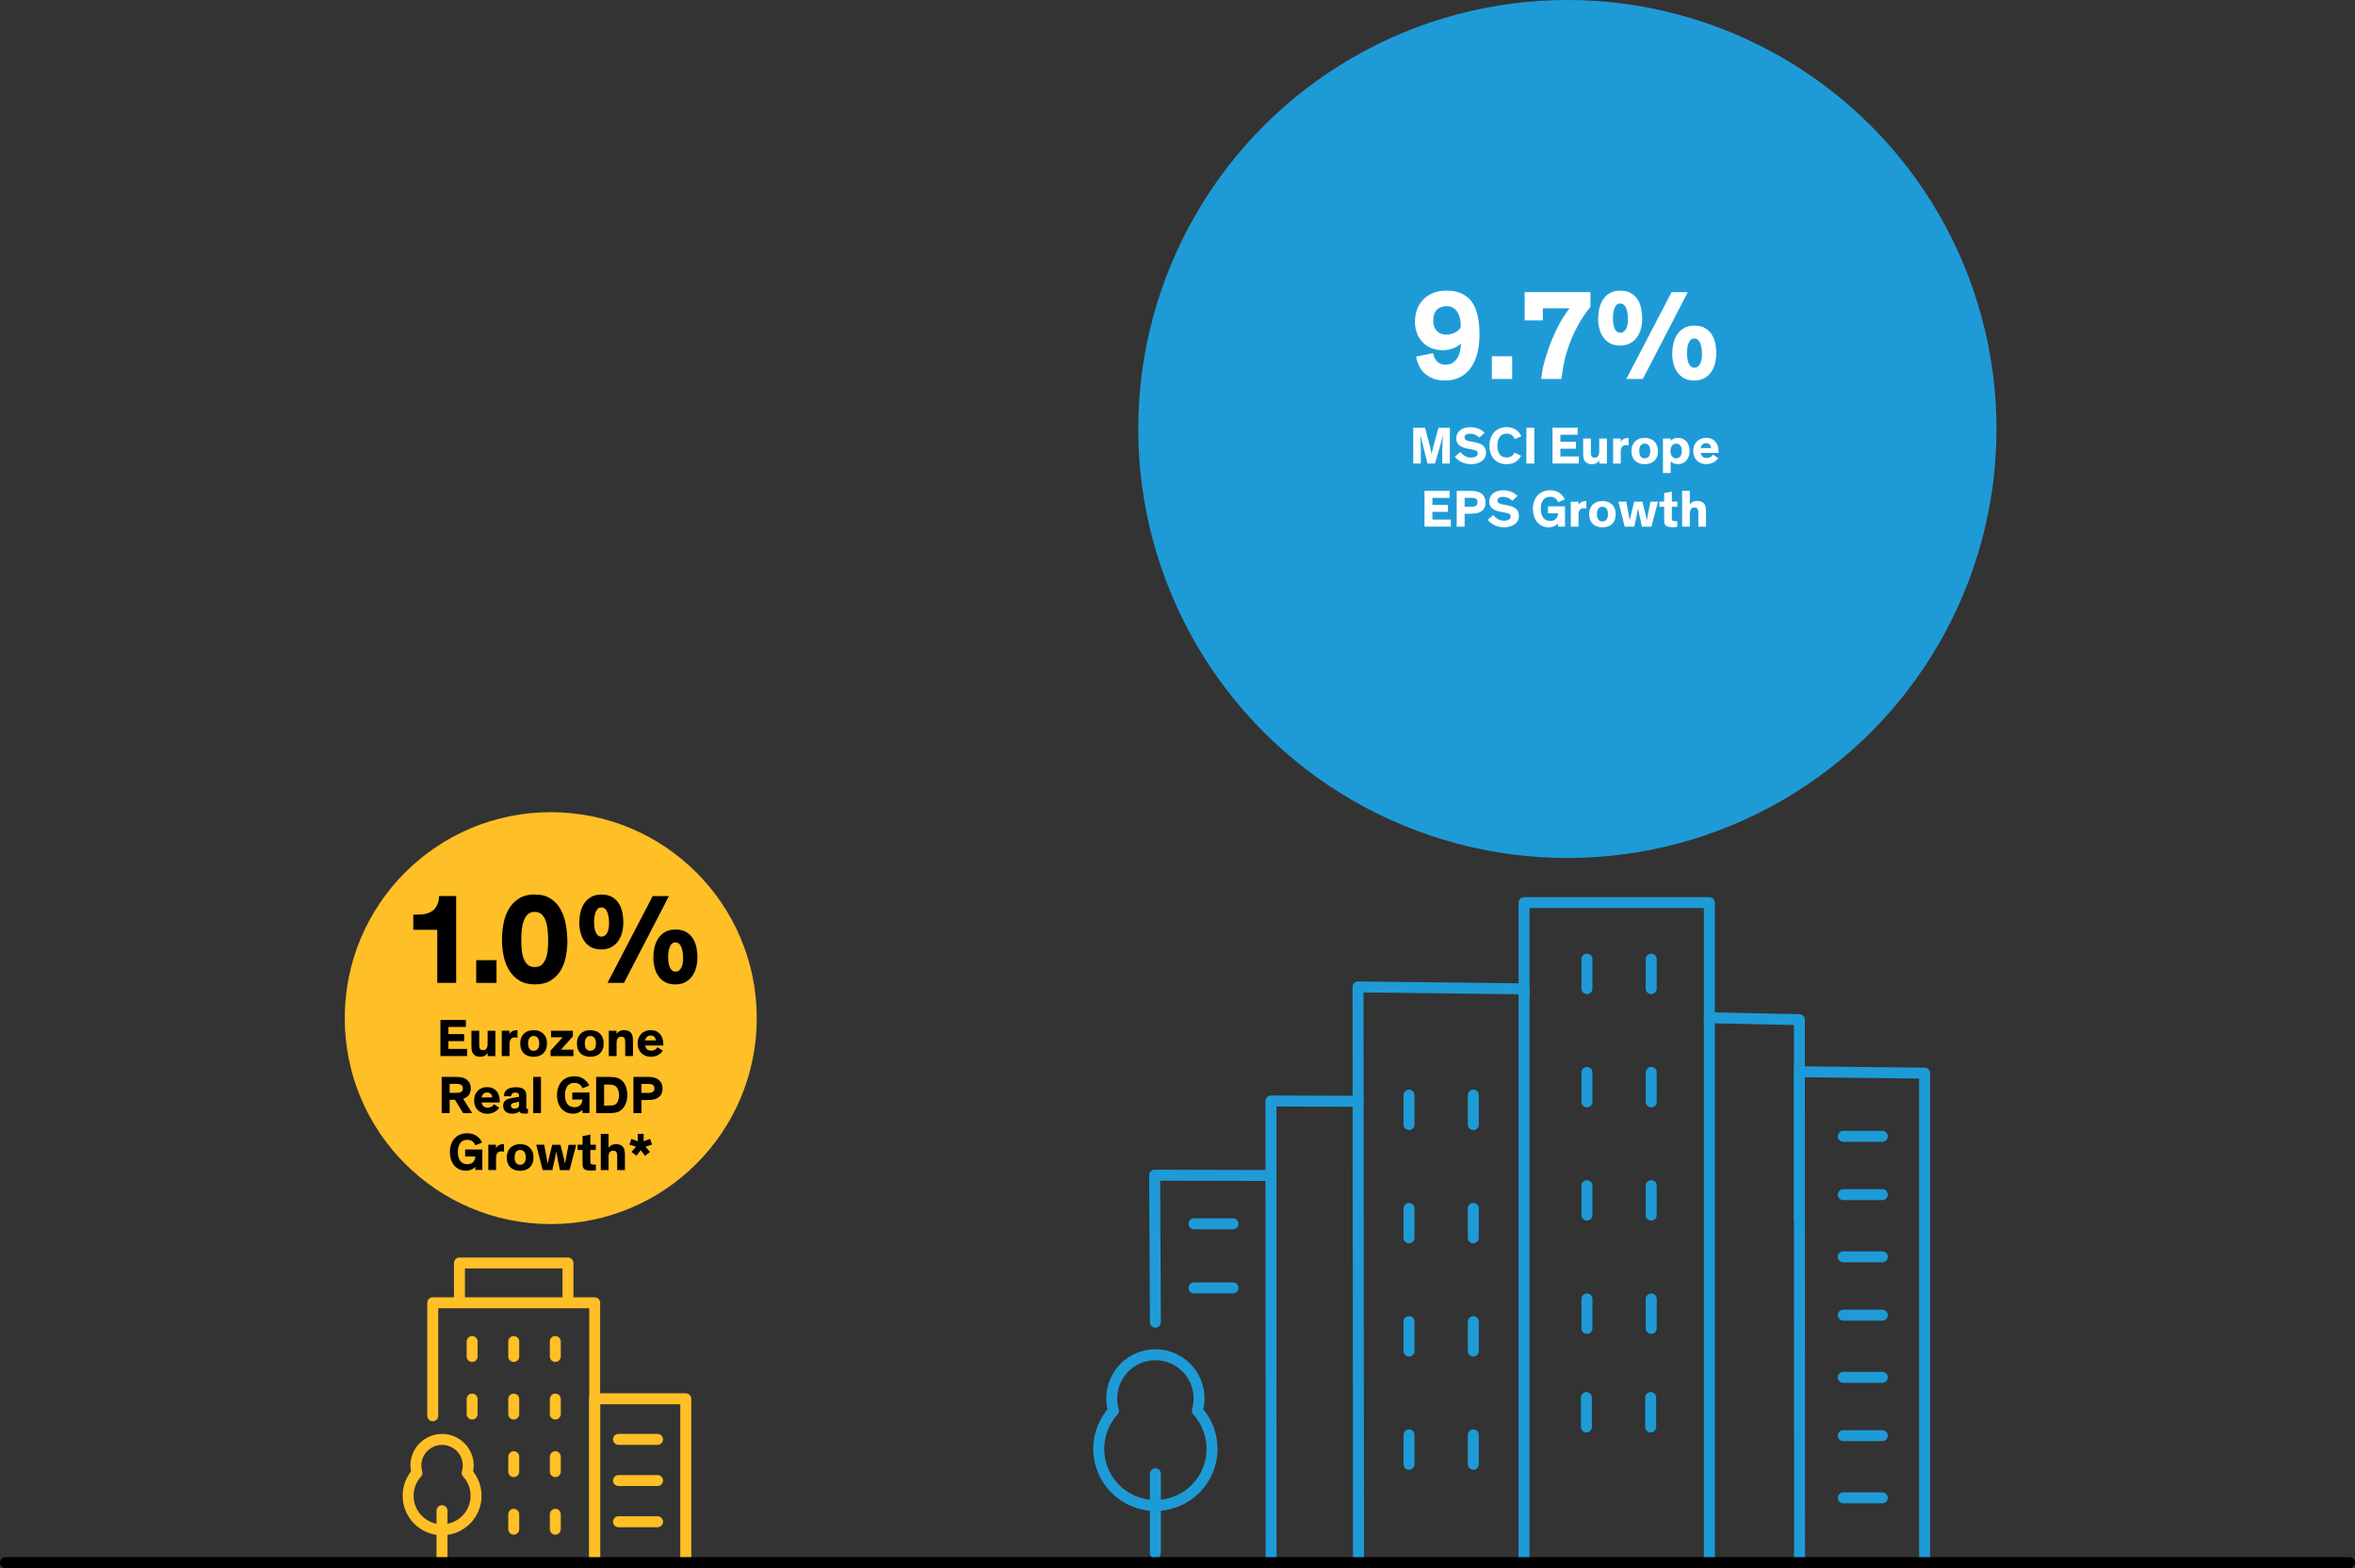 <?xml version="1.0" encoding="UTF-8"?>
<svg id="Layer_1" data-name="Layer 1" xmlns="http://www.w3.org/2000/svg" viewBox="0 0 537.06 357.71">
  <rect x="0" y="0" width="537.06" height="357.71" fill="#333333" stroke="none"/>
  <defs>
    <style>
      .cls-1 {
        stroke: #ffbf27;
      }

      .cls-1, .cls-2, .cls-3 {
        fill: none;
        stroke-linecap: round;
        stroke-linejoin: round;
        stroke-width: 2.5px;
      }

      .cls-4 {
        fill: #1e9bd7;
      }

      .cls-5 {
        fill: #fff;
      }

      .cls-6 {
        fill: #ffbf27;
      }

      .cls-2 {
        stroke: #1e9bd7;
      }

      .cls-3 {
        stroke: #000;
      }
    </style>
  </defs>
  <circle class="cls-4" cx="357.44" cy="97.86" r="97.86"/>
  <g>
    <path class="cls-5" d="M325.55,105.74l-1.2-4.78c-.05-.18-.1-.39-.15-.61-.05-.22-.1-.43-.14-.61-.05-.22-.1-.43-.14-.65,0,.07.01.19.02.37,0,.17.01.38.02.61s.02.49.02.76c0,.27.02.54.02.82,0,.27.01.53.02.78s0,.46,0,.65v2.66h-1.73v-8.16h2.7l1.06,4.04c.06.22.12.45.17.68s.09.44.13.64c.04.22.08.44.13.66h.01c.04-.22.08-.44.13-.66.04-.19.09-.4.14-.64s.11-.46.17-.68l1.12-4.04h2.59v8.16h-1.73v-2.64c0-.29,0-.64.02-1.04.01-.41.03-.81.05-1.21.02-.4.04-.76.05-1.08.02-.32.03-.55.04-.67-.05.25-.1.5-.16.74-.05.21-.1.43-.16.67-.06.24-.12.46-.18.67l-1.31,4.55h-1.73Z"/>
    <path class="cls-5" d="M337.38,99.82c-.28-.27-.6-.49-.96-.65-.36-.16-.74-.24-1.15-.24-.38,0-.69.07-.93.22-.24.15-.35.35-.35.61s.09.46.28.59c.18.13.46.23.84.3l1.32.26c.38.07.72.17,1.02.29.3.12.56.27.77.46.21.18.38.41.49.67.12.26.17.57.17.93,0,.42-.09.8-.26,1.13s-.42.6-.73.82c-.31.22-.67.39-1.09.5-.42.12-.87.17-1.35.17s-.91-.06-1.3-.17c-.4-.11-.75-.25-1.06-.42-.31-.17-.58-.35-.8-.55-.22-.2-.39-.39-.52-.56l1.26-1.08c.26.34.59.63,1,.89s.9.38,1.47.38c.48,0,.85-.09,1.11-.26s.39-.41.39-.71c0-.28-.11-.48-.33-.59-.22-.11-.52-.2-.89-.26l-1.06-.2c-.38-.07-.72-.16-1.04-.28-.32-.11-.59-.26-.83-.44-.24-.18-.42-.41-.55-.69-.13-.28-.2-.61-.2-1.01,0-.37.08-.7.24-1.01.16-.3.38-.57.66-.79.28-.22.61-.39,1-.51.38-.12.8-.18,1.25-.18.73,0,1.37.12,1.93.36.56.24,1.01.55,1.36.92l-1.15,1.1Z"/>
    <path class="cls-5" d="M346.89,103.95c-.3.6-.73,1.07-1.27,1.42-.54.34-1.22.52-2.05.52-.61,0-1.15-.1-1.64-.31s-.89-.49-1.23-.86-.59-.82-.77-1.34c-.18-.52-.26-1.09-.26-1.72s.09-1.2.28-1.72c.18-.52.45-.97.79-1.34.34-.37.75-.66,1.23-.86.48-.2,1.02-.31,1.61-.31.46,0,.86.06,1.22.17.36.12.68.27.95.46.28.19.51.41.71.67s.36.51.48.79l-1.51.64c-.34-.82-.96-1.24-1.84-1.24-.68,0-1.2.24-1.57.73-.36.48-.55,1.15-.55,2.01s.18,1.52.54,1.99c.36.47.88.71,1.57.71.86,0,1.46-.37,1.8-1.12l1.49.71Z"/>
    <path class="cls-5" d="M349.9,105.74h-1.81v-8.16h1.81v8.16Z"/>
    <path class="cls-5" d="M355.85,99.17v1.61h3.55v1.58h-3.55v1.76h4.21v1.61h-6.01v-8.16h5.74v1.6h-3.94Z"/>
    <path class="cls-5" d="M361.05,100.03h1.75v2.88c0,.22,0,.42.02.6.01.18.04.34.1.47.05.13.14.23.26.31.12.07.29.11.5.11.36,0,.62-.13.78-.38.16-.26.24-.58.24-.97v-3.01h1.75v5.71h-1.73v-.71c-.14.23-.35.43-.64.6-.29.17-.64.25-1.05.25-.65,0-1.14-.18-1.48-.55-.09-.1-.16-.21-.23-.32-.06-.11-.12-.24-.16-.4-.04-.16-.07-.34-.09-.56-.02-.22-.03-.48-.03-.79v-3.24Z"/>
    <path class="cls-5" d="M369.61,100.03v.78c.04-.1.11-.21.2-.32.1-.11.21-.21.35-.29s.3-.15.48-.21c.18-.06.37-.08.57-.08h.1s.06,0,.1.01v1.68c-.1-.02-.19-.04-.29-.05-.1-.01-.19-.02-.27-.02-.34,0-.59.07-.77.22-.18.15-.3.34-.37.58-.03.11-.05.23-.07.36-.01.13-.02.26-.02.41v2.65h-1.75v-5.71h1.73Z"/>
    <path class="cls-5" d="M372.05,102.91c0-.48.07-.91.22-1.28.15-.38.35-.69.62-.95.26-.26.58-.46.95-.59.37-.13.78-.2,1.23-.2s.86.07,1.23.2c.37.13.69.33.96.59.27.26.48.58.62.95.15.38.22.8.22,1.28s-.07.91-.22,1.28c-.15.37-.36.68-.62.94-.27.25-.59.44-.96.57s-.78.19-1.23.19-.86-.06-1.23-.19-.69-.32-.95-.57-.47-.56-.62-.94-.22-.8-.22-1.28ZM373.83,102.88c0,.53.11.94.32,1.23s.52.44.93.44.72-.15.94-.44.32-.7.32-1.23-.11-.95-.32-1.24-.53-.44-.94-.44-.72.15-.93.44-.32.71-.32,1.24Z"/>
    <path class="cls-5" d="M382.66,105.88c-.35,0-.67-.06-.96-.17-.29-.11-.52-.28-.71-.49v2.68h-1.75v-7.87h1.75v.53c.14-.16.35-.31.64-.46s.63-.22,1.03-.22.78.07,1.1.22.61.35.84.61c.23.26.41.58.53.95.12.37.19.78.19,1.22s-.06.83-.19,1.2c-.13.37-.31.69-.54.95-.23.27-.51.48-.84.62-.33.15-.69.22-1.09.22ZM380.94,102.88c0,.5.12.91.36,1.21s.56.46.95.46.73-.15.95-.45c.23-.3.34-.71.34-1.22s-.11-.94-.32-1.24-.54-.44-.97-.44c-.39,0-.71.15-.95.46-.24.31-.36.71-.36,1.22Z"/>
    <path class="cls-5" d="M391.84,104.53c-.09.12-.21.26-.35.41s-.33.3-.55.44c-.22.14-.48.26-.79.35-.3.1-.65.14-1.04.14-.42,0-.82-.07-1.18-.2-.36-.14-.67-.33-.94-.59-.26-.26-.47-.57-.62-.95-.15-.38-.23-.8-.23-1.28,0-.45.07-.85.22-1.22s.35-.68.61-.94.57-.46.93-.61c.36-.14.75-.22,1.18-.22.47,0,.89.08,1.24.24.36.16.65.38.89.65.24.28.41.6.53.98s.18.79.18,1.22v.19c0,.06,0,.12-.01.17h-4.07c.03.31.16.58.39.82.23.23.56.35.99.35.19,0,.36-.03.52-.08.15-.05.29-.12.41-.19s.22-.16.3-.25.14-.18.19-.27l1.21.82ZM389.05,101.09c-.17,0-.33.03-.47.09-.15.06-.28.14-.38.25-.11.1-.19.22-.26.35-.06.13-.1.27-.11.43h2.39c-.02-.34-.12-.61-.32-.81s-.48-.31-.84-.31Z"/>
    <path class="cls-5" d="M326.66,113.57v1.61h3.55v1.58h-3.55v1.76h4.21v1.61h-6.01v-8.16h5.74v1.6h-3.94Z"/>
    <path class="cls-5" d="M334.01,117.19v2.95h-1.81v-8.16h3.12c.45,0,.82.02,1.13.07s.56.11.78.2c.47.18.85.47,1.13.87.28.4.42.89.42,1.49,0,.52-.09.95-.28,1.28s-.47.62-.86.85c-.34.19-.7.31-1.08.37-.38.05-.83.08-1.33.08h-1.21ZM334.01,113.56v2.03h1.43c.2,0,.38,0,.55-.02.16-.02.31-.06.44-.12.18-.07.31-.18.4-.31s.13-.32.13-.55c0-.26-.05-.45-.14-.59-.09-.14-.23-.24-.4-.31-.13-.05-.27-.08-.44-.1-.16-.02-.35-.02-.55-.02h-1.42Z"/>
    <path class="cls-5" d="M344.89,114.22c-.28-.27-.6-.49-.96-.65-.36-.16-.74-.24-1.15-.24-.38,0-.69.07-.93.22-.24.15-.35.35-.35.61s.09.46.28.59c.18.13.46.23.84.3l1.32.26c.38.07.72.17,1.02.29s.56.27.77.46c.21.18.38.41.49.67.12.26.17.57.17.93,0,.42-.09.8-.26,1.13-.18.33-.42.6-.73.82-.31.22-.67.39-1.09.5-.42.12-.87.17-1.35.17s-.91-.06-1.3-.17c-.4-.11-.75-.25-1.06-.42-.31-.17-.58-.35-.8-.55-.22-.2-.39-.39-.52-.56l1.26-1.08c.26.34.59.63,1,.89s.9.38,1.47.38c.48,0,.85-.09,1.11-.26s.39-.41.39-.71c0-.28-.11-.48-.33-.59-.22-.11-.52-.2-.89-.26l-1.06-.2c-.38-.07-.72-.16-1.04-.28-.32-.11-.59-.26-.83-.44-.24-.18-.42-.41-.55-.69-.13-.28-.2-.61-.2-1.01,0-.37.08-.7.24-1.01.16-.3.38-.57.66-.79.28-.22.61-.39,1-.51.38-.12.8-.18,1.25-.18.73,0,1.37.12,1.93.36.56.24,1.01.55,1.36.92l-1.15,1.1Z"/>
    <path class="cls-5" d="M349.58,116.06c0-.62.09-1.2.28-1.72.18-.52.45-.97.79-1.34.34-.37.75-.66,1.23-.86.48-.2,1.02-.31,1.61-.31.46,0,.86.06,1.22.17s.68.27.95.46c.28.19.51.41.71.67s.36.51.48.79l-1.51.64c-.34-.82-.96-1.24-1.84-1.24-.68,0-1.2.24-1.57.73s-.55,1.15-.55,2.01.18,1.55.55,2.04.89.73,1.59.73c.3,0,.55-.04.77-.13.22-.09.4-.21.55-.37.15-.16.26-.34.34-.55.08-.21.13-.44.16-.68h-2.32v-1.6h3.88v4.63h-1.58v-.72c-.09.1-.2.21-.34.31-.14.1-.29.2-.47.28s-.38.15-.6.2c-.22.05-.46.08-.71.08-.56,0-1.06-.1-1.51-.31-.44-.2-.82-.49-1.13-.86-.31-.37-.55-.82-.72-1.34-.17-.52-.25-1.09-.25-1.72Z"/>
    <path class="cls-5" d="M359.97,114.43v.78c.04-.1.11-.21.2-.32.1-.11.21-.21.35-.29s.3-.15.48-.21c.18-.06.37-.08.57-.08h.1s.06,0,.1.01v1.68c-.1-.02-.19-.04-.29-.05-.1-.01-.19-.02-.27-.02-.34,0-.59.07-.77.22s-.3.34-.37.58c-.03.11-.05.23-.07.36-.01.13-.02.26-.02.41v2.65h-1.75v-5.71h1.73Z"/>
    <path class="cls-5" d="M362.41,117.31c0-.48.07-.91.22-1.28s.35-.69.62-.95c.26-.26.58-.46.95-.59s.78-.2,1.23-.2.86.07,1.23.2.69.33.96.59c.27.26.48.58.62.95.15.38.22.8.22,1.28s-.07.91-.22,1.28c-.15.37-.36.68-.62.94-.27.25-.59.44-.96.57s-.78.19-1.23.19-.86-.06-1.23-.19-.69-.32-.95-.57-.47-.56-.62-.94-.22-.8-.22-1.28ZM364.18,117.28c0,.53.11.94.32,1.23s.52.44.93.44.72-.15.94-.44.32-.7.32-1.23-.11-.95-.32-1.24-.53-.44-.94-.44-.72.15-.93.44-.32.71-.32,1.24Z"/>
    <path class="cls-5" d="M373.95,117.93c-.06-.29-.13-.61-.19-.96-.06-.35-.13-.68-.19-.98h-.01c-.06.29-.13.61-.19.97-.06.36-.13.69-.2,1l-.48,2.18h-2.18l-1.44-5.71h1.8l.46,2.47c.06.3.11.59.16.88s.1.58.17.88h.01c.06-.28.13-.56.19-.84s.13-.6.22-.95l.6-2.44h1.87l.61,2.46c.05.19.09.36.13.52.04.15.07.3.1.43.03.14.06.27.08.4.03.13.06.27.09.41h.01c.03-.14.06-.28.08-.41.02-.13.05-.26.08-.4s.06-.28.08-.44c.03-.16.06-.34.1-.55l.47-2.42h1.73l-1.51,5.71h-2.16l-.47-2.21Z"/>
    <path class="cls-5" d="M382.52,120.16c-.12.02-.27.05-.46.07-.19.02-.39.03-.59.03-.34,0-.68-.03-1-.1-.32-.06-.56-.2-.71-.4-.11-.14-.18-.3-.2-.48-.02-.18-.04-.41-.04-.7v-2.98h-1.1v-1.19h1.1v-1.94l1.75-.35v2.29h1.25v1.19h-1.25v2.53c0,.16,0,.28.03.37.02.09.06.16.11.22.11.12.33.18.66.18.1,0,.19,0,.27,0,.08,0,.13,0,.17-.02v1.27Z"/>
    <path class="cls-5" d="M389.06,120.14h-1.75v-2.88c0-.22,0-.42-.02-.6-.01-.18-.05-.34-.11-.47s-.15-.23-.27-.31c-.12-.07-.29-.11-.5-.11-.37,0-.63.13-.8.38-.16.26-.25.58-.25.97v3.01h-1.75v-8.16h1.75v3.12c.14-.22.35-.42.64-.58s.64-.24,1.05-.24c.66,0,1.16.18,1.5.55.09.1.16.21.23.32.06.11.12.24.16.4s.07.34.09.56c.02.22.03.48.03.79v3.24Z"/>
  </g>
  <g>
    <path class="cls-5" d="M326.8,80.56c.08.33.18.65.31.96s.3.59.52.83c.22.24.5.44.83.6.33.16.73.23,1.19.23.58,0,1.09-.12,1.53-.36s.8-.58,1.09-1.02c.29-.44.51-.95.66-1.54s.22-1.23.22-1.91c-.5.5-1.12.89-1.85,1.15-.73.26-1.5.39-2.31.39-.87,0-1.69-.15-2.45-.44-.76-.29-1.42-.71-2-1.27-.57-.55-1.02-1.23-1.35-2.04-.33-.81-.5-1.72-.5-2.75s.17-2.04.51-2.91c.34-.87.83-1.62,1.46-2.24.63-.62,1.38-1.1,2.26-1.44.87-.34,1.85-.51,2.94-.51,2.52,0,4.41.8,5.66,2.4,1.25,1.6,1.88,4.12,1.88,7.56,0,1.65-.17,3.13-.52,4.43-.35,1.3-.86,2.4-1.53,3.31-.67.9-1.49,1.6-2.45,2.08-.96.48-2.06.73-3.3.73-1.17,0-2.15-.17-2.94-.51s-1.45-.77-1.97-1.3-.91-1.11-1.18-1.75c-.27-.64-.47-1.27-.58-1.89l3.87-.79ZM326.86,73.11c0,.58.08,1.08.25,1.49s.39.74.67,1,.6.45.95.57c.35.12.72.17,1.11.17.62,0,1.24-.14,1.85-.42.61-.28,1.08-.67,1.41-1.18,0-.1,0-.19.01-.28s.01-.18.01-.28c0-.49-.05-.99-.16-1.5-.11-.51-.29-.98-.54-1.41-.25-.43-.59-.77-1-1.03-.42-.26-.94-.39-1.56-.39-.93,0-1.67.28-2.2.83-.53.55-.8,1.36-.8,2.43Z"/>
    <path class="cls-5" d="M340.22,86.45v-5.18h4.63v5.18h-4.63Z"/>
    <path class="cls-5" d="M362.71,70.02c-.58.7-1.1,1.38-1.54,2.04-.45.66-.88,1.38-1.31,2.15-1.03,1.88-1.86,3.84-2.49,5.88-.63,2.04-1.05,4.15-1.27,6.35h-4.6c.1-1.22.3-2.39.6-3.51.3-1.12.64-2.21,1-3.28.58-1.65,1.26-3.25,2.02-4.81.77-1.55,1.7-3.06,2.81-4.51h-6.09v2.77h-4.14v-6.46h15v3.38Z"/>
    <path class="cls-5" d="M374.5,72.73c0,.78-.1,1.53-.29,2.26-.19.73-.49,1.38-.9,1.95-.41.57-.93,1.03-1.57,1.37s-1.4.51-2.27.51-1.68-.17-2.32-.52-1.15-.81-1.54-1.38c-.4-.57-.69-1.22-.87-1.95s-.28-1.47-.28-2.23.08-1.52.25-2.29c.17-.77.44-1.46.83-2.07.39-.61.91-1.11,1.56-1.5.65-.39,1.46-.58,2.43-.58s1.84.2,2.49.61,1.16.92,1.53,1.54c.37.62.62,1.32.76,2.08.14.77.2,1.5.2,2.2ZM371.24,72.76c0-1.05-.15-1.9-.44-2.55-.29-.65-.73-.98-1.31-.98s-.98.32-1.25.96c-.27.64-.41,1.43-.41,2.36,0,.45.03.87.09,1.28.06.41.15.76.28,1.06.13.3.3.54.51.73.21.18.48.28.79.28s.58-.08.8-.25c.22-.16.41-.39.55-.68.15-.29.25-.63.31-1,.06-.38.09-.78.09-1.21ZM374.65,86.45h-3.76l10.31-19.8h3.7l-10.25,19.8ZM391.39,80.71c0,.78-.1,1.53-.29,2.26s-.5,1.38-.9,1.95c-.41.57-.93,1.03-1.57,1.37s-1.4.51-2.27.51-1.68-.17-2.31-.52c-.63-.35-1.15-.81-1.54-1.38-.4-.57-.69-1.22-.87-1.95-.19-.73-.28-1.47-.28-2.23s.08-1.52.25-2.29c.16-.77.44-1.46.83-2.07.39-.61.91-1.11,1.56-1.5.65-.39,1.46-.58,2.43-.58s1.84.2,2.49.61c.65.41,1.16.92,1.53,1.54.37.62.62,1.32.76,2.08.14.77.2,1.5.2,2.2ZM388.13,80.74c0-1.05-.15-1.9-.44-2.55-.29-.65-.73-.98-1.31-.98s-.98.32-1.25.96c-.27.64-.41,1.43-.41,2.36,0,.45.03.87.09,1.28s.15.76.28,1.06c.13.3.3.54.51.73.21.18.48.28.79.28s.58-.08.8-.25.41-.39.55-.68c.15-.29.25-.63.31-1,.06-.38.09-.78.09-1.21Z"/>
  </g>
  <g>
    <polyline class="cls-2" points="263.49 301.61 263.32 268.07 289.84 268.15 289.88 355.46"/>
    <polyline class="cls-2" points="309.81 355.46 309.7 225.13 347.56 225.57 347.56 355.46"/>
    <polyline class="cls-2" points="389.82 355.46 389.82 205.9 347.56 205.9 347.56 226.9"/>
    <polyline class="cls-2" points="410.39 355.46 410.35 232.6 389.82 232.16"/>
    <polyline class="cls-2" points="438.91 355.46 438.91 244.8 410.35 244.48 410.35 278.09"/>
    <polyline class="cls-2" points="289.84 268.15 289.84 251.15 309.72 251.22"/>
  </g>
  <g>
    <polyline class="cls-1" points="98.69 322.96 98.69 297.18 135.62 297.18 135.62 355.46"/>
    <polyline class="cls-1" points="104.78 297.18 104.78 288.11 129.53 288.11 129.53 297.18"/>
    <polyline class="cls-1" points="135.62 355.46 135.62 319.08 156.39 319.08 156.39 355.46"/>
    <path class="cls-1" d="M106.54,336c.16-.53.24-1.1.24-1.68,0-3.3-2.67-5.97-5.97-5.97s-5.97,2.67-5.97,5.97c0,.58.09,1.15.24,1.68-1.25,1.38-2.01,3.2-2.01,5.21,0,4.28,3.47,7.75,7.75,7.75s7.75-3.47,7.75-7.75c0-2.01-.76-3.83-2.01-5.21Z"/>
    <line class="cls-1" x1="100.8" y1="344.61" x2="100.8" y2="355.46"/>
    <polyline class="cls-1" points="126.64 306.02 126.64 308.43 126.64 309.43"/>
    <polyline class="cls-1" points="117.16 306.02 117.16 308.43 117.16 309.43"/>
    <line class="cls-1" x1="107.67" y1="306.02" x2="107.67" y2="309.43"/>
    <polyline class="cls-1" points="126.64 319.15 126.64 321.56 126.64 322.57"/>
    <polyline class="cls-1" points="117.16 319.15 117.16 320.16 117.16 322.57"/>
    <line class="cls-1" x1="107.67" y1="319.15" x2="107.67" y2="322.57"/>
    <polyline class="cls-1" points="126.64 332.29 126.64 334.7 126.64 335.7"/>
    <polyline class="cls-1" points="117.16 332.29 117.16 334.7 117.16 335.7"/>
    <polyline class="cls-1" points="126.64 345.42 126.64 347.83 126.64 348.83"/>
    <polyline class="cls-1" points="117.16 345.42 117.16 346.43 117.16 348.83"/>
    <line class="cls-1" x1="141.05" y1="328.34" x2="149.95" y2="328.34"/>
    <line class="cls-1" x1="141.05" y1="337.73" x2="149.95" y2="337.73"/>
    <line class="cls-1" x1="141.05" y1="347.13" x2="149.95" y2="347.13"/>
  </g>
  <circle class="cls-6" cx="125.6" cy="232.25" r="46.98"/>
  <g>
    <path d="M102.26,234.27v1.62h3.59v1.6h-3.59v1.78h4.26v1.63h-6.08v-8.25h5.8v1.61h-3.98Z"/>
    <path d="M107.51,235.13h1.77v2.91c0,.22,0,.42.02.61.01.19.04.35.1.48.05.13.14.24.26.31.12.07.29.11.51.11.36,0,.63-.13.79-.39s.24-.59.24-.98v-3.04h1.77v5.78h-1.75v-.72c-.14.23-.35.44-.65.61s-.65.25-1.06.25c-.66,0-1.15-.19-1.49-.56-.09-.11-.17-.21-.23-.32-.06-.11-.12-.24-.16-.4-.04-.16-.07-.35-.09-.56-.02-.22-.03-.49-.03-.8v-3.28Z"/>
    <path d="M116.17,235.13v.79c.04-.1.11-.21.21-.33s.22-.21.36-.3.3-.16.49-.21.37-.08.58-.08h.1s.06,0,.1.01v1.7c-.1-.02-.2-.04-.3-.05s-.19-.02-.27-.02c-.34,0-.6.08-.78.22-.18.15-.31.35-.37.59-.03.11-.05.23-.07.36-.01.13-.02.27-.02.41v2.68h-1.77v-5.78h1.75Z"/>
    <path d="M118.64,238.05c0-.49.07-.92.22-1.3.15-.38.36-.7.62-.96.27-.26.59-.46.96-.59.38-.13.79-.2,1.24-.2s.87.07,1.24.2c.38.13.7.33.97.59.27.26.48.58.63.96.15.38.22.81.22,1.3s-.07.92-.22,1.29c-.15.38-.36.69-.63.95s-.59.45-.97.58c-.38.13-.79.19-1.24.19s-.87-.06-1.24-.19c-.38-.13-.7-.32-.96-.58-.27-.25-.48-.57-.62-.95-.15-.38-.22-.81-.22-1.29ZM120.43,238.02c0,.53.11.95.32,1.24.21.3.53.44.94.44s.73-.15.95-.44c.22-.29.33-.71.33-1.24s-.11-.96-.33-1.26c-.22-.29-.53-.44-.95-.44s-.73.15-.94.45c-.21.3-.32.72-.32,1.25Z"/>
    <path d="M130.65,235.13v1.26l-2.72,3.05h2.84v1.47h-5.21v-1.25l2.78-3.06h-2.66v-1.47h4.96Z"/>
    <path d="M131.57,238.05c0-.49.07-.92.22-1.3.15-.38.36-.7.62-.96.27-.26.59-.46.96-.59.38-.13.79-.2,1.24-.2s.87.07,1.24.2c.38.13.7.33.97.59.27.26.48.58.63.96.15.38.22.81.22,1.3s-.07.92-.22,1.29c-.15.38-.36.69-.63.95s-.59.45-.97.58c-.38.13-.79.19-1.24.19s-.87-.06-1.24-.19c-.38-.13-.7-.32-.96-.58-.27-.25-.48-.57-.62-.95-.15-.38-.22-.81-.22-1.29ZM133.37,238.02c0,.53.11.95.32,1.24.21.3.53.44.94.44s.73-.15.95-.44c.22-.29.33-.71.33-1.24s-.11-.96-.33-1.26c-.22-.29-.53-.44-.95-.44s-.73.15-.94.45c-.21.3-.32.72-.32,1.25Z"/>
    <path d="M144.35,240.91h-1.77v-2.91c0-.22,0-.42-.02-.61-.01-.19-.05-.35-.11-.48s-.15-.24-.27-.31c-.12-.07-.29-.11-.51-.11-.37,0-.64.13-.81.39-.17.26-.25.59-.25.98v3.05h-1.77v-5.78h1.75v.72c.14-.23.36-.44.66-.61.3-.17.66-.25,1.07-.25.67,0,1.18.19,1.52.56.09.11.17.21.23.32.06.11.12.24.16.4.04.16.07.35.09.56.02.22.03.49.03.8v3.28Z"/>
    <path d="M151.19,239.68c-.09.12-.21.26-.36.42-.15.16-.34.31-.56.45-.22.14-.49.26-.79.36-.31.1-.66.15-1.06.15-.43,0-.83-.07-1.19-.21-.36-.14-.68-.34-.95-.59-.27-.26-.48-.58-.63-.96-.15-.38-.23-.81-.23-1.3,0-.45.07-.86.22-1.23s.35-.68.61-.95.58-.47.94-.61c.36-.15.76-.22,1.19-.22.48,0,.9.08,1.26.24.36.16.66.38.9.66s.42.61.54,1c.12.38.18.79.18,1.23v.19c0,.06,0,.12-.01.18h-4.11c.03.32.16.59.39.83.23.23.56.35,1,.35.19,0,.37-.03.52-.08.15-.05.29-.12.41-.19.12-.08.22-.16.3-.25s.15-.18.19-.27l1.23.83ZM148.38,236.21c-.17,0-.33.03-.48.09-.15.06-.28.14-.39.25-.11.11-.2.22-.26.36-.06.13-.1.28-.11.43h2.41c-.02-.34-.13-.61-.33-.82-.2-.21-.49-.31-.85-.31Z"/>
    <path d="M102.54,250.88v3.03h-1.82v-8.25h3.09c.46,0,.85.02,1.16.06.32.04.58.11.8.19.49.19.87.49,1.16.87.29.39.43.89.43,1.49s-.16,1.15-.47,1.55-.73.67-1.27.82l2.05,3.26h-2.07l-1.84-3.03h-1.23ZM102.54,249.3h1.44c.23,0,.46-.01.66-.04s.38-.08.53-.18c.12-.08.22-.19.29-.32.07-.13.1-.29.1-.49s-.03-.36-.1-.49c-.07-.13-.16-.23-.29-.32-.15-.1-.32-.16-.53-.18-.21-.02-.43-.04-.66-.04h-1.44v2.04Z"/>
    <path d="M113.89,252.68c-.09.12-.21.26-.36.42-.15.16-.34.31-.56.45-.22.14-.49.26-.79.36-.31.1-.66.15-1.06.15-.43,0-.83-.07-1.19-.21-.36-.14-.68-.34-.95-.59-.27-.26-.48-.58-.63-.96-.15-.38-.23-.81-.23-1.3,0-.45.07-.86.22-1.23s.35-.68.61-.95.58-.47.94-.61c.36-.15.76-.22,1.19-.22.48,0,.9.08,1.26.24.36.16.66.38.9.66s.42.61.54,1c.12.38.18.79.18,1.23v.19c0,.06,0,.12-.01.18h-4.11c.03.32.16.59.39.83.23.23.56.35,1,.35.19,0,.37-.03.52-.08.15-.05.29-.12.41-.19.12-.08.22-.16.3-.25s.15-.18.19-.27l1.23.83ZM111.08,249.21c-.17,0-.33.03-.48.09-.15.06-.28.14-.39.25-.11.11-.2.22-.26.36-.06.13-.1.28-.11.43h2.41c-.02-.34-.13-.61-.33-.82-.2-.21-.49-.31-.85-.31Z"/>
    <path d="M120.02,252.46c0,.19.02.31.05.38.04.07.12.1.25.1h.08v1.02c-.13.02-.26.04-.39.05s-.28.02-.44.02c-.26,0-.49-.04-.7-.1-.21-.07-.34-.21-.41-.42h-.01c-.14.14-.33.26-.59.37-.25.11-.6.16-1.04.16-.64,0-1.15-.16-1.52-.48-.38-.32-.56-.77-.56-1.36,0-.32.06-.58.19-.79.13-.21.31-.39.54-.53.18-.1.37-.19.59-.25.21-.06.49-.12.83-.18l1.12-.18c.16-.02.26-.05.3-.08.04-.03.06-.09.06-.18v-.1c0-.22-.06-.39-.19-.5s-.35-.18-.65-.18-.54.07-.71.2c-.17.13-.25.35-.25.64h-1.64c0-.34.05-.64.17-.89.12-.25.3-.47.53-.64.23-.17.51-.3.85-.39.34-.09.71-.13,1.12-.13.37,0,.71.03,1,.09.29.06.55.16.76.3.21.14.37.33.49.55s.17.5.17.83v2.68ZM118.37,251.29c-.06.02-.14.05-.23.08s-.23.06-.41.1l-.4.08c-.11.02-.22.05-.32.08s-.18.07-.25.12c-.16.1-.24.25-.24.47,0,.23.08.41.24.52s.37.16.62.16c.29,0,.53-.07.72-.21.19-.14.28-.36.28-.67v-.74Z"/>
    <path d="M123.37,253.91h-1.77v-8.25h1.77v8.25Z"/>
    <path d="M127.03,249.78c0-.63.09-1.21.28-1.74.19-.53.45-.98.79-1.35.34-.38.76-.67,1.24-.87s1.03-.31,1.63-.31c.46,0,.87.06,1.24.18.36.12.69.27.96.47.28.19.52.42.72.67s.36.52.49.79l-1.53.64c-.35-.83-.97-1.25-1.86-1.25-.69,0-1.22.24-1.59.73-.37.49-.56,1.17-.56,2.03s.18,1.57.55,2.06.9.74,1.61.74c.3,0,.56-.04.78-.13.22-.09.41-.21.56-.37.15-.16.26-.34.35-.56.08-.21.13-.44.16-.69h-2.34v-1.61h3.92v4.68h-1.6v-.73c-.09.1-.2.21-.34.32-.14.1-.3.2-.48.28-.18.08-.38.15-.61.2-.22.05-.46.08-.72.08-.57,0-1.07-.1-1.52-.31-.45-.21-.83-.5-1.15-.87-.32-.38-.56-.83-.73-1.35-.17-.53-.25-1.1-.25-1.73Z"/>
    <path d="M135.95,253.91v-8.25h3.03c.37,0,.75.02,1.12.06.38.04.73.15,1.07.32.32.15.59.36.83.61.24.25.44.55.59.87.16.33.27.68.35,1.06.08.38.12.77.12,1.18,0,.71-.11,1.34-.32,1.9-.21.55-.52,1.02-.9,1.39-.22.22-.45.38-.69.5s-.5.2-.77.25-.57.09-.89.1c-.32,0-.67.01-1.05.01h-2.5ZM137.77,252.2h.84c.42,0,.79-.02,1.12-.05.32-.04.59-.16.8-.37.18-.18.33-.43.46-.77.13-.33.19-.73.19-1.2,0-.44-.06-.83-.19-1.17-.13-.34-.31-.62-.55-.82-.21-.19-.47-.3-.78-.35-.31-.05-.7-.07-1.19-.07h-.7v4.8Z"/>
    <path d="M146.28,250.92v2.99h-1.83v-8.25h3.15c.45,0,.83.02,1.14.07.31.04.57.11.79.2.48.19.86.48,1.14.88s.42.9.42,1.51c0,.53-.1.96-.29,1.3-.19.34-.48.63-.87.86-.34.19-.7.32-1.09.37-.39.05-.84.08-1.35.08h-1.23ZM146.28,247.26v2.05h1.44c.2,0,.39,0,.55-.02.17-.02.31-.06.44-.12.18-.07.31-.18.4-.32s.13-.32.13-.56c0-.26-.05-.46-.14-.59-.09-.14-.23-.24-.41-.32-.13-.05-.28-.08-.44-.1-.17-.02-.35-.02-.55-.02h-1.43Z"/>
    <path d="M102.6,262.78c0-.63.09-1.21.28-1.74.19-.53.45-.98.79-1.35.34-.38.76-.67,1.24-.87s1.03-.31,1.63-.31c.46,0,.87.06,1.24.18.36.12.69.27.96.47.28.19.52.42.72.67s.36.52.49.79l-1.53.64c-.35-.83-.97-1.25-1.86-1.25-.69,0-1.22.24-1.59.73-.37.49-.56,1.17-.56,2.03s.18,1.57.55,2.06.9.74,1.61.74c.3,0,.56-.04.78-.13.22-.09.41-.21.56-.37.15-.16.26-.34.35-.56.08-.21.13-.44.16-.69h-2.34v-1.61h3.92v4.68h-1.6v-.73c-.09.1-.2.21-.34.32-.14.1-.3.2-.48.28-.18.08-.38.15-.61.2-.22.05-.46.08-.72.08-.57,0-1.07-.1-1.52-.31-.45-.21-.83-.5-1.15-.87-.32-.38-.56-.83-.73-1.35-.17-.53-.25-1.1-.25-1.73Z"/>
    <path d="M113.1,261.13v.79c.04-.1.11-.21.21-.33s.22-.21.36-.3.3-.16.49-.21.37-.08.58-.08h.1s.06,0,.1.01v1.7c-.1-.02-.2-.04-.3-.05s-.19-.02-.27-.02c-.34,0-.6.08-.78.22-.18.15-.31.35-.37.59-.03.11-.05.23-.07.36-.01.13-.02.27-.02.41v2.68h-1.77v-5.78h1.75Z"/>
    <path d="M115.57,264.05c0-.49.07-.92.22-1.3.15-.38.36-.7.62-.96.27-.26.59-.46.96-.59.38-.13.79-.2,1.24-.2s.87.07,1.24.2c.38.13.7.33.97.59.27.26.48.58.63.96.15.38.22.81.22,1.3s-.07.92-.22,1.29c-.15.38-.36.69-.63.95s-.59.45-.97.58c-.38.13-.79.19-1.24.19s-.87-.06-1.24-.19c-.38-.13-.7-.32-.96-.58-.27-.25-.48-.57-.62-.95-.15-.38-.22-.81-.22-1.29ZM117.36,264.02c0,.53.11.95.32,1.24.21.3.53.44.94.44s.73-.15.95-.44c.22-.29.33-.71.33-1.24s-.11-.96-.33-1.26c-.22-.29-.53-.44-.95-.44s-.73.15-.94.45c-.21.3-.32.72-.32,1.25Z"/>
    <path d="M127.24,264.68c-.06-.29-.13-.62-.19-.97-.06-.36-.13-.69-.19-1h-.01c-.06.29-.13.62-.19.98-.06.36-.13.7-.21,1.01l-.49,2.21h-2.21l-1.46-5.78h1.82l.46,2.5c.06.3.11.59.16.89.05.29.1.59.17.89h.01c.06-.28.13-.57.19-.85.06-.28.14-.6.22-.96l.61-2.46h1.89l.62,2.49c.05.19.09.37.13.52.04.15.07.3.1.44.03.14.06.27.08.41.03.13.06.27.09.42h.01c.03-.15.06-.28.08-.41.02-.13.05-.26.08-.4s.06-.29.08-.45c.03-.16.06-.35.1-.56l.47-2.45h1.75l-1.53,5.78h-2.18l-.47-2.23Z"/>
    <path d="M135.9,266.93c-.12.02-.28.05-.47.07s-.39.03-.6.03c-.35,0-.68-.03-1.01-.1-.32-.06-.56-.2-.72-.4-.11-.15-.18-.31-.21-.49-.02-.18-.04-.41-.04-.7v-3.01h-1.12v-1.2h1.12v-1.97l1.77-.35v2.32h1.26v1.2h-1.26v2.56c0,.16.01.29.03.38.02.09.06.16.12.22.11.12.34.18.67.18.1,0,.2,0,.27,0,.08,0,.14,0,.18-.02v1.29Z"/>
    <path d="M142.52,266.91h-1.77v-2.91c0-.22,0-.42-.02-.61-.01-.19-.05-.35-.11-.48s-.15-.24-.27-.31c-.12-.07-.29-.11-.51-.11-.37,0-.64.13-.81.39-.17.26-.25.59-.25.98v3.05h-1.77v-8.25h1.77v3.16c.14-.23.35-.42.65-.58.29-.16.65-.24,1.06-.24.67,0,1.18.19,1.52.56.09.11.17.21.23.32.06.11.12.24.16.4.04.16.07.35.09.56.02.22.03.49.03.8v3.28Z"/>
    <path d="M146.77,260.34l1.48-.55.45,1.31-1.5.47,1.03,1.21-1.14.87-.97-1.3-.97,1.3-1.14-.87,1.03-1.21-1.5-.47.45-1.31,1.48.55-.04-1.69h1.38l-.04,1.69Z"/>
  </g>
  <g>
    <path d="M104.03,224.21h-4.31v-12.11h-5.47v-3.47h.99c.8,0,1.46-.07,2-.22.53-.15.99-.35,1.38-.63.95-.7,1.46-1.83,1.51-3.38h3.9v19.8Z"/>
    <path d="M108.6,224.21v-5.18h4.63v5.18h-4.63Z"/>
    <path d="M129.4,214.42c0,1.17-.1,2.34-.31,3.54-.2,1.19-.58,2.28-1.14,3.26-.55.98-1.32,1.78-2.29,2.4-.97.62-2.21.93-3.73.93-1.4,0-2.57-.3-3.52-.89-.95-.59-1.72-1.37-2.3-2.33s-1-2.04-1.25-3.25-.38-2.43-.38-3.67.11-2.42.33-3.65c.22-1.23.62-2.34,1.18-3.33s1.33-1.8,2.29-2.43,2.18-.95,3.65-.95,2.63.3,3.58.9,1.71,1.39,2.27,2.37c.56.98.97,2.09,1.21,3.33s.37,2.49.39,3.76ZM125,214.42c0-.72-.03-1.46-.1-2.21-.07-.76-.21-1.45-.42-2.07-.21-.62-.52-1.13-.92-1.53-.4-.4-.94-.6-1.62-.6s-1.22.2-1.62.6-.7.91-.92,1.53c-.21.62-.35,1.31-.42,2.07s-.1,1.5-.1,2.21.03,1.41.09,2.14c.06.73.19,1.39.41,2s.52,1.09.93,1.47c.41.38.95.57,1.63.57s1.25-.19,1.65-.57c.4-.38.7-.87.92-1.47.21-.6.35-1.27.41-2,.06-.73.09-1.44.09-2.14Z"/>
    <path d="M142.15,210.49c0,.78-.1,1.53-.29,2.26-.19.73-.5,1.38-.9,1.95s-.93,1.03-1.57,1.37c-.64.34-1.4.51-2.27.51s-1.68-.17-2.32-.52c-.63-.35-1.15-.81-1.54-1.38-.4-.57-.69-1.22-.87-1.95-.18-.73-.28-1.47-.28-2.23s.08-1.52.25-2.29c.17-.77.44-1.46.83-2.07.39-.61.91-1.11,1.56-1.5.65-.39,1.46-.58,2.43-.58s1.84.2,2.49.61c.65.41,1.16.92,1.53,1.54.37.62.62,1.32.76,2.08.14.77.2,1.5.2,2.2ZM138.89,210.52c0-1.05-.15-1.9-.44-2.55-.29-.65-.73-.98-1.31-.98s-.98.32-1.25.96c-.27.64-.41,1.43-.41,2.36,0,.45.03.87.09,1.28.06.41.15.76.28,1.06.13.3.3.54.51.73.21.18.48.28.79.28s.58-.08.8-.25.41-.39.55-.68c.15-.29.25-.63.31-1,.06-.38.09-.78.09-1.21ZM142.3,224.21h-3.76l10.31-19.8h3.7l-10.25,19.8ZM159.04,218.47c0,.78-.1,1.53-.29,2.26-.19.73-.5,1.38-.9,1.95-.41.57-.93,1.03-1.57,1.37s-1.4.51-2.27.51-1.68-.17-2.32-.52-1.15-.81-1.54-1.38c-.4-.57-.69-1.22-.87-1.95-.18-.73-.28-1.47-.28-2.23s.08-1.52.25-2.29c.16-.77.44-1.46.83-2.07.39-.61.91-1.11,1.56-1.5s1.46-.58,2.43-.58,1.84.2,2.49.61c.65.41,1.16.92,1.53,1.54s.62,1.32.76,2.08c.14.77.2,1.5.2,2.2ZM155.78,218.5c0-1.05-.15-1.9-.44-2.55-.29-.65-.73-.98-1.31-.98s-.98.32-1.25.96c-.27.64-.41,1.43-.41,2.36,0,.45.03.87.09,1.28.06.41.15.76.28,1.06.13.3.3.54.51.73.21.18.48.28.79.28s.58-.08.8-.25c.22-.16.41-.39.55-.68.15-.29.25-.63.31-1,.06-.38.09-.78.09-1.21Z"/>
  </g>
  <path class="cls-2" d="M273.05,321.81c.26-.89.4-1.83.4-2.81,0-5.5-4.46-9.96-9.96-9.96s-9.96,4.46-9.96,9.96c0,.98.14,1.92.4,2.81-2.09,2.29-3.36,5.34-3.36,8.69,0,7.13,5.78,12.92,12.92,12.92s12.92-5.78,12.92-12.92c0-3.35-1.27-6.39-3.36-8.69Z"/>
  <line class="cls-2" x1="263.49" y1="336.18" x2="263.49" y2="354.27"/>
  <polyline class="cls-2" points="376.56 218.8 376.56 223.54 376.56 225.52"/>
  <polyline class="cls-2" points="361.9 218.8 361.9 223.54 361.9 225.52"/>
  <polyline class="cls-2" points="376.56 244.63 376.56 249.37 376.56 251.35"/>
  <polyline class="cls-2" points="361.9 244.63 361.9 246.61 361.9 251.35"/>
  <polyline class="cls-2" points="376.56 270.47 376.56 275.21 376.56 277.18"/>
  <polyline class="cls-2" points="361.9 270.47 361.9 275.21 361.9 277.18"/>
  <polyline class="cls-2" points="376.56 296.3 376.56 301.04 376.56 303.02"/>
  <polyline class="cls-2" points="361.9 296.3 361.9 298.28 361.9 303.02"/>
  <polyline class="cls-2" points="335.99 249.81 335.99 254.55 335.99 256.53"/>
  <polyline class="cls-2" points="321.33 249.81 321.33 254.55 321.33 256.53"/>
  <polyline class="cls-2" points="335.99 275.65 335.99 280.39 335.99 282.36"/>
  <polyline class="cls-2" points="321.33 275.65 321.33 277.62 321.33 282.36"/>
  <polyline class="cls-2" points="335.99 301.48 335.99 306.22 335.99 308.2"/>
  <polyline class="cls-2" points="321.33 301.48 321.33 306.22 321.33 308.2"/>
  <polyline class="cls-2" points="335.99 327.31 335.99 332.05 335.99 334.03"/>
  <polyline class="cls-2" points="321.33 327.31 321.33 329.29 321.33 334.03"/>
  <g>
    <polyline class="cls-2" points="376.44 318.8 376.44 323.54 376.44 325.51"/>
    <polyline class="cls-2" points="361.78 318.8 361.78 320.77 361.78 325.51"/>
  </g>
  <line class="cls-2" x1="420.36" y1="259.21" x2="429.26" y2="259.21"/>
  <line class="cls-2" x1="420.36" y1="286.7" x2="429.26" y2="286.7"/>
  <line class="cls-2" x1="420.36" y1="314.19" x2="429.26" y2="314.19"/>
  <line class="cls-2" x1="420.36" y1="341.68" x2="429.26" y2="341.68"/>
  <line class="cls-2" x1="420.36" y1="272.51" x2="429.26" y2="272.51"/>
  <line class="cls-2" x1="420.36" y1="300" x2="429.26" y2="300"/>
  <line class="cls-2" x1="420.36" y1="327.49" x2="429.26" y2="327.49"/>
  <line class="cls-2" x1="272.29" y1="293.79" x2="281.19" y2="293.79"/>
  <line class="cls-2" x1="272.29" y1="279.16" x2="281.19" y2="279.16"/>
  <line class="cls-3" x1="1.25" y1="356.46" x2="535.81" y2="356.46"/>
</svg>